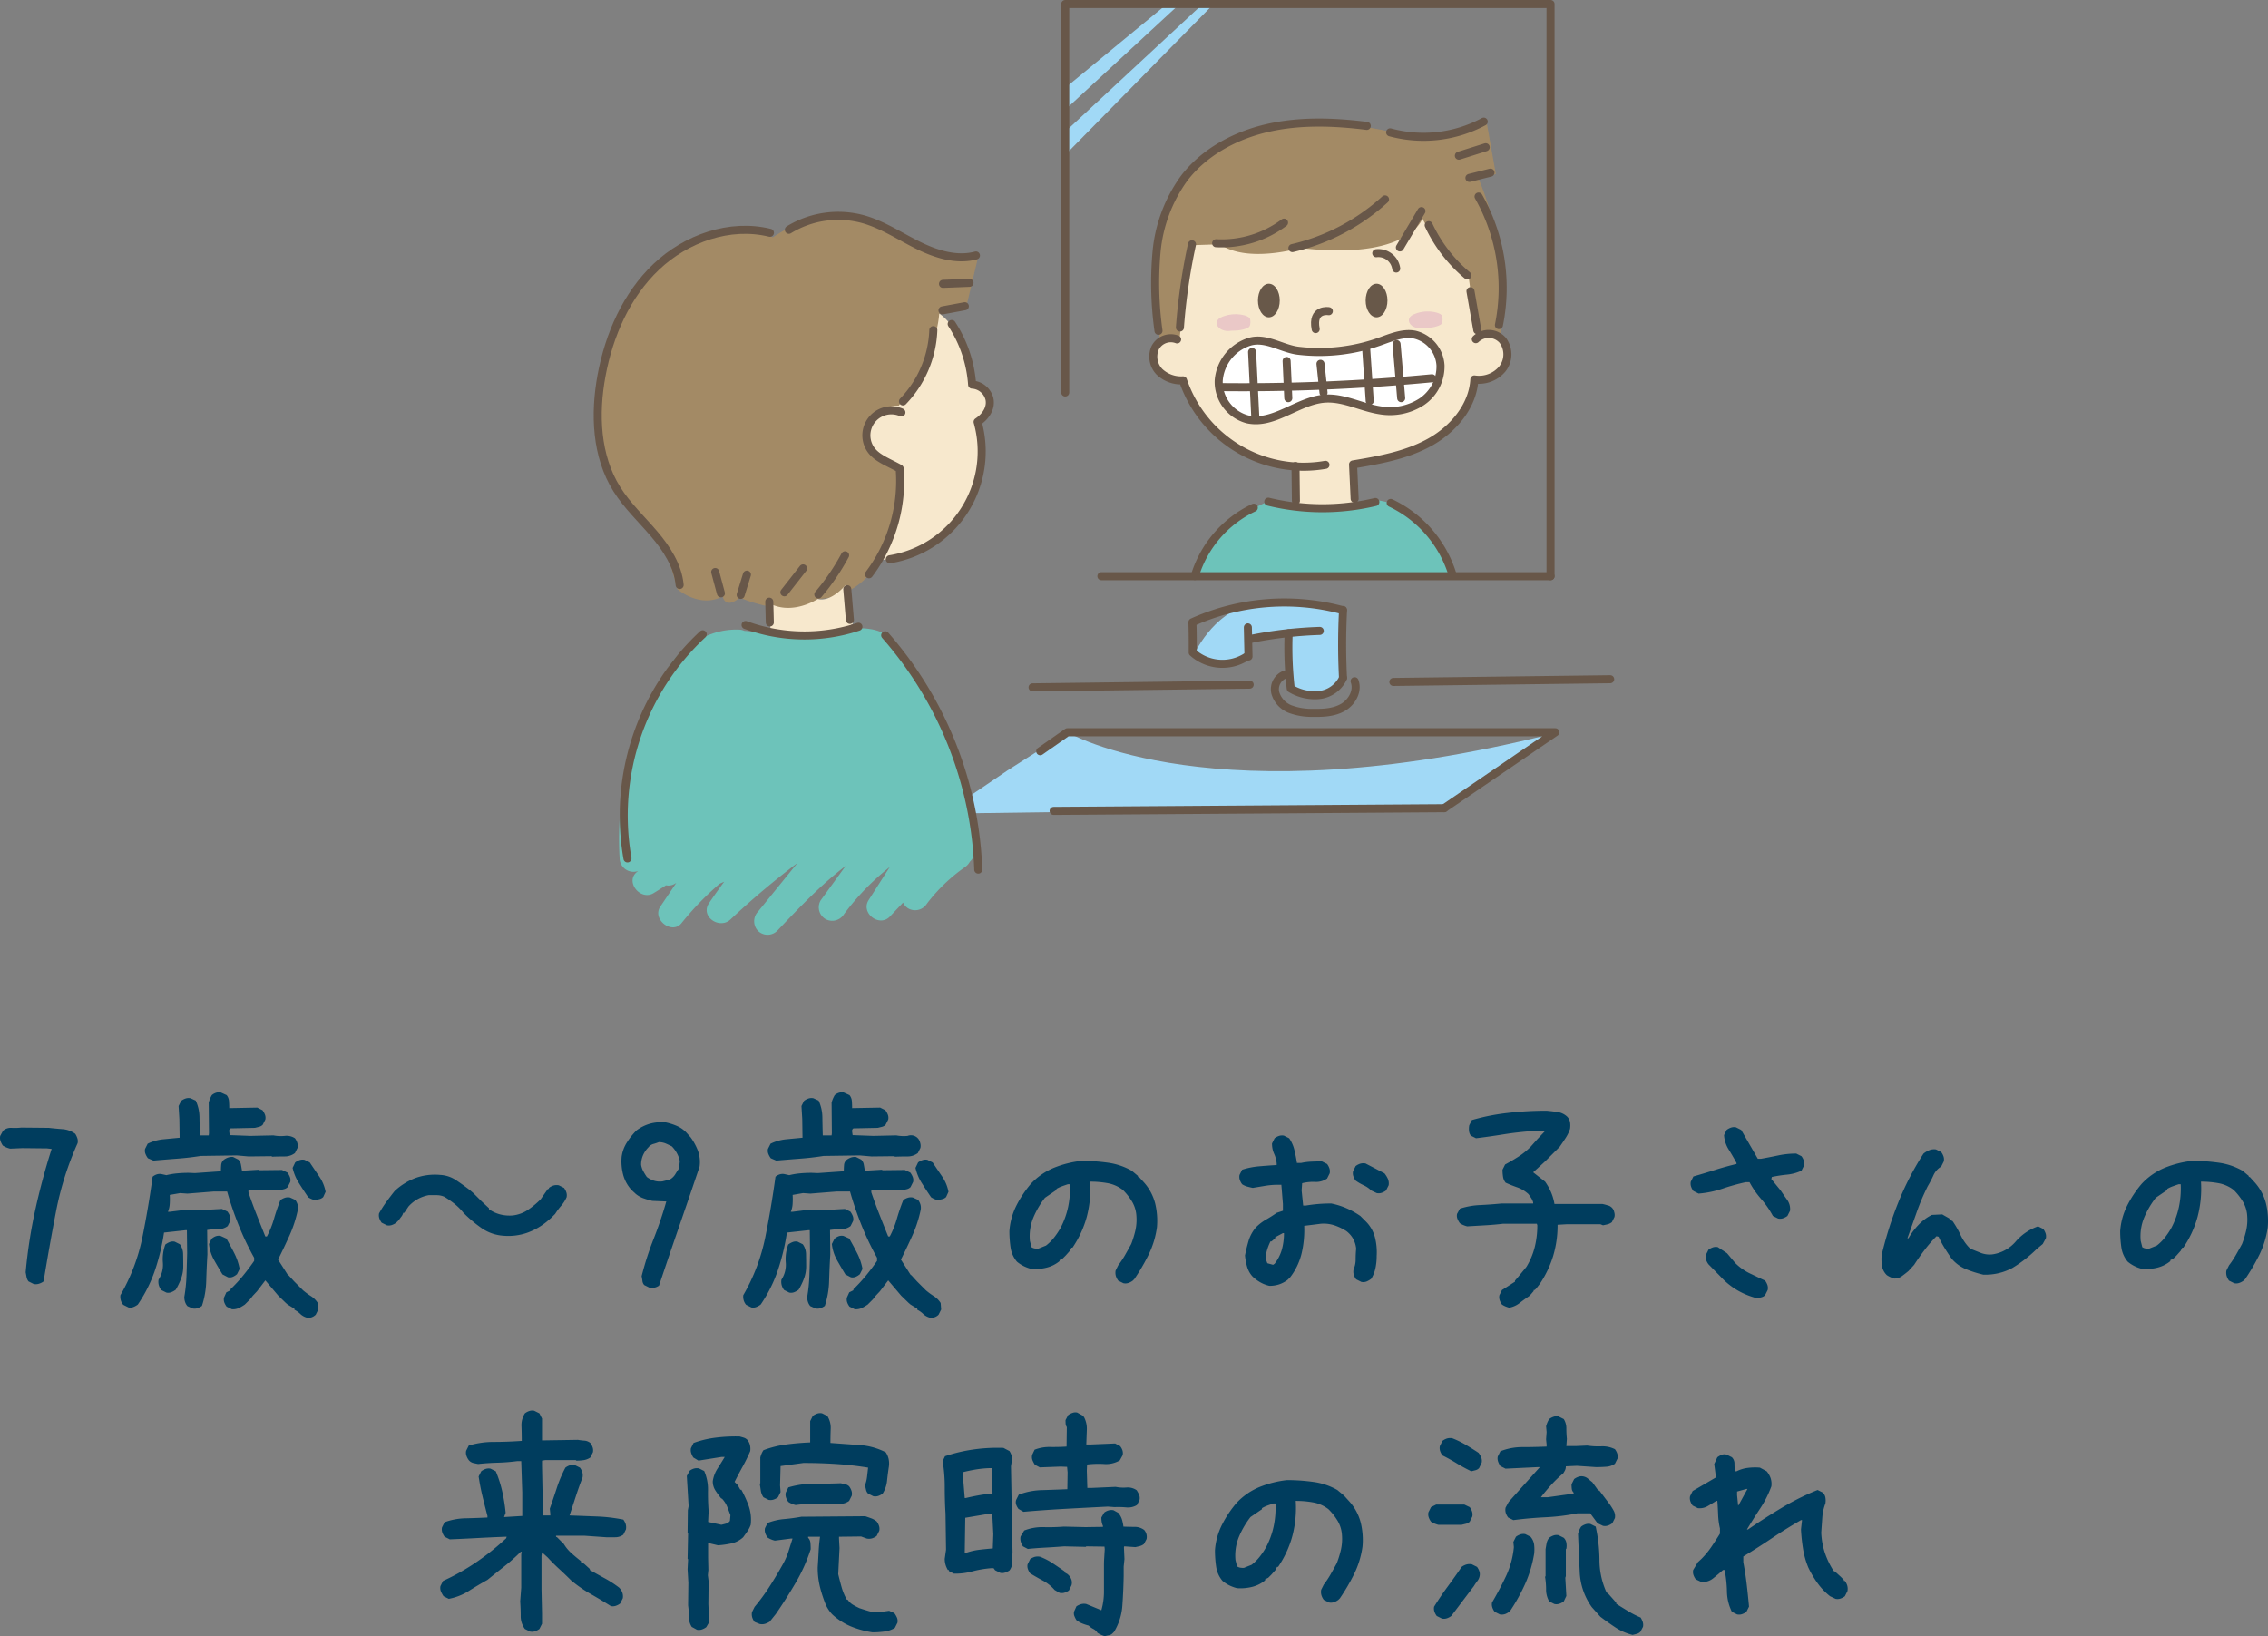 <svg xmlns="http://www.w3.org/2000/svg" xmlns:xlink="http://www.w3.org/1999/xlink" viewBox="0 0 511.636 369.044">
  <rect x="0" y="0" width="511.636" height="369.044" fill="#808080" stroke="none"/>
  <defs>
    <clipPath id="clip-path">
      <rect x="317.826" y="70.244" width="7.602" height="3.782" style="fill: none"/>
    </clipPath>
    <clipPath id="clip-path-2">
      <rect x="274.474" y="70.864" width="7.601" height="3.782" style="fill: none"/>
    </clipPath>
  </defs>
  <g id="レイヤー_2" data-name="レイヤー 2">
    <g id="中身">
      <g>
        <path d="M7.606,289.603l-1.172-.586a2.254,2.254,0,0,1-.439-.967q-.088-.497-.205-1.084a112.89,112.89,0,0,1,2.168-14.092q1.523-6.943,3.691-13.74l-1.055-.117-5.508-.059-2.812.117a5.647,5.647,0,0,1-.879-.293,4.631,4.631,0,0,1-.762-.41,4.438,4.438,0,0,1-.527-1.055,2.132,2.132,0,0,1-.059-1.113l.644-1.172a2.653,2.653,0,0,1,1.934-.645,13.065,13.065,0,0,0,2.168-.059l6.211.059q1.523.176,3.106.293a5.498,5.498,0,0,1,2.871,1.055,4.685,4.685,0,0,1,.469.996,2.143,2.143,0,0,1,.059,1.113,69.446,69.446,0,0,0-4.863,15.351q-1.524,7.91-2.812,15.82a3.355,3.355,0,0,1-1.055.527A2.378,2.378,0,0,1,7.606,289.603Z" style="fill: #003d5e"/>
        <path d="M69.174,297.161a3.407,3.407,0,0,1-1.436-.82,5.432,5.432,0,0,0-1.318-.938v-.234l-1.524-.938-.41-.352L62.787,292.24l-2.93-3.457-1.875,2.461-.938.996-.645.82-.82.82-.352.352a10.237,10.237,0,0,1-1.289.762,3.171,3.171,0,0,1-1.641.293l-1.172-.586a3.59,3.59,0,0,1-.527-.967,2.012,2.012,0,0,1-.059-1.084l.527-1.172.938-.469v-.234a34.907,34.907,0,0,0,2.842-3.076q1.318-1.61,2.49-3.311v-.703a63.083,63.083,0,0,1-3.457-7.236,75.873,75.873,0,0,1-2.637-7.705H48.139l-5.859.469-1.641-.117-2.344.41a16.686,16.686,0,0,1,0,1.963,5.444,5.444,0,0,1-.41,1.846h.352l3.281-.41,5.391-.059,3.164-.176,1.23.586a4.22,4.22,0,0,1,.557.996,1.964,1.964,0,0,1,.088,1.113l-.586,1.172a3.563,3.563,0,0,1-2.197.703,16.366,16.366,0,0,0-2.432.176l.059,5.508q-.176,2.931-.264,5.947a19.589,19.589,0,0,1-.967,5.654,3.507,3.507,0,0,1-.996.527,2.139,2.139,0,0,1-1.113.059l-1.172-.527a2.765,2.765,0,0,1-.527-.938,3.493,3.493,0,0,1-.176-1.113,35.493,35.493,0,0,0,.498-4.893q.088-2.549.146-5.01l-.059-5.156h-.351l-4.805.527a49.224,49.224,0,0,1-2.022,8.438,31.655,31.655,0,0,1-3.897,7.793,4.188,4.188,0,0,1-.996.557,1.953,1.953,0,0,1-1.113.088l-1.172-.586a2.763,2.763,0,0,1-.527-.938,3.068,3.068,0,0,1-.117-1.23,43.103,43.103,0,0,0,4.951-13.008q1.376-6.795,2.314-13.711a2.767,2.767,0,0,1,.938-.527,2.148,2.148,0,0,1,1.113-.059l1.055.234a16.404,16.404,0,0,1,2.461-.41q1.288-.116,2.578-.117l1.406.059,5.859-.41q0-.703.059-1.406a1.703,1.703,0,0,1,.586-1.172,3.491,3.491,0,0,1,.996-.527,2.665,2.665,0,0,1,1.113-.117l1.172.586A2.076,2.076,0,0,1,54.35,262.65c.078.431.156.879.234,1.348h.938l2.93-.176.117.117,5.039-.059,1.23.586a4.213,4.213,0,0,1,.557.996,1.963,1.963,0,0,1,.088,1.113l-.586,1.172a1.735,1.735,0,0,1-.85.469q-.499.119-.967.234l-4.805.059-2.227-.059v.469q.879,2.58,1.846,5.039t1.963,4.922h.351a20.737,20.737,0,0,0,1.611-4.014,44.159,44.159,0,0,1,1.436-4.189,3.395,3.395,0,0,1,1.025-.527,2.272,2.272,0,0,1,1.143-.059l1.172.527a3.431,3.431,0,0,1,.527,1.025,2.693,2.693,0,0,1,.059,1.26,28.125,28.125,0,0,1-1.875,5.771q-1.23,2.725-2.578,5.42l2.168,3.398.234.176,1.23,1.348,1.289,1.289.352.352.351.351a15.607,15.607,0,0,0,1.787,1.318,4.927,4.927,0,0,1,1.553,1.553l.117,1.465-.586,1.172a2.378,2.378,0,0,1-.938.586A2.138,2.138,0,0,1,69.174,297.161Zm-34.57-35.391-1.23-.527a4.145,4.145,0,0,1-.557-.996,1.945,1.945,0,0,1-.088-1.113l.586-1.172a10.335,10.335,0,0,1,3.516-.996q1.816-.176,3.691-.352l-.059-4.219-.176-2.93.586-1.172a3.487,3.487,0,0,1,.996-.527,2.147,2.147,0,0,1,1.113-.059l1.172.527a9.23,9.23,0,0,1,.85,3.809q.029,2.052.088,4.043h1.992l.059-.469-.059-6.914a5.823,5.823,0,0,1,.293-.879,8.146,8.146,0,0,1,.41-.82,2.77,2.77,0,0,1,.938-.527,2.147,2.147,0,0,1,1.113-.059l1.289.586a2.416,2.416,0,0,1,.527,1.348q.058.763.059,1.582l6.328-.117,1.172.586a4.213,4.213,0,0,1,.557.996,1.963,1.963,0,0,1,.088,1.113l-.586,1.172a1.733,1.733,0,0,1-.82.469q-.47.119-.938.234l-5.508.117a.677.677,0,0,0-.293.703c.039.313.078.586.117.82l4.688.176,5.156-.117a8.986,8.986,0,0,0,2.549.117,3.46,3.46,0,0,1,2.314.527,3.431,3.431,0,0,1,.527,1.025,2.269,2.269,0,0,1,.059,1.143l-.586,1.172a3.789,3.789,0,0,1-2.373.762q-1.378,0-2.783.059l-.117-.117-5.156.059-2.695-.234-8.145.117q-2.579.412-5.273.615Q37.298,261.538,34.604,261.771Zm2.93,29.766-1.172-.586a3.321,3.321,0,0,1-.527-1.055,2.82,2.82,0,0,1-.059-1.289,6.115,6.115,0,0,0,.967-3.867,9.549,9.549,0,0,1,.557-4.043,4.207,4.207,0,0,1,.996-.557,1.971,1.971,0,0,1,1.113-.088l1.172.586a3.852,3.852,0,0,1,.732,2.285q.029,1.349.029,2.637a7.983,7.983,0,0,1-.498,2.842,15.417,15.417,0,0,1-1.201,2.49,4.157,4.157,0,0,1-.996.557A1.938,1.938,0,0,1,37.533,291.536Zm13.887-3.457-1.23-.645q-.997-1.639-1.904-3.252a9.496,9.496,0,0,1-1.143-3.603l.586-1.172a2.993,2.993,0,0,1,.967-.586,2.027,2.027,0,0,1,1.084-.059l1.289.586q.937,1.642,1.787,3.31a13.128,13.128,0,0,1,1.201,3.545l-.586,1.172a3.468,3.468,0,0,1-.967.615A1.826,1.826,0,0,1,51.42,288.079Zm19.746-17.402a3.196,3.196,0,0,1-.879-.234,4.633,4.633,0,0,1-.762-.41q-1.114-1.639-2.109-3.223a10.765,10.765,0,0,1-1.406-3.398l.586-1.23a3.491,3.491,0,0,1,.996-.527,2.147,2.147,0,0,1,1.113-.059l1.172.586q1.055,1.582,2.139,3.164a8.996,8.996,0,0,1,1.435,3.457l-.527,1.172a1.732,1.732,0,0,1-.82.469Q71.634,270.561,71.166,270.677Z" style="fill: #003d5e"/>
        <path d="M113.465,278.704a9.727,9.727,0,0,1-4.805-1.699,29.928,29.928,0,0,1-4.102-3.457,12.809,12.809,0,0,0-2.051-2.051,21.833,21.833,0,0,0-2.285-1.582,4.273,4.273,0,0,0-1.699-.352H96.707a8.119,8.119,0,0,0-2.461.879,7.925,7.925,0,0,0-2.109,1.699l-.938,1.406h-.234a2.328,2.328,0,0,1-.44.879c-.215.274-.401.527-.557.762l-.586.586a3.507,3.507,0,0,1-.996.527,2.128,2.128,0,0,1-1.113.059l-1.172-.586a3.483,3.483,0,0,1-.527-.996,2.132,2.132,0,0,1-.059-1.113,23.727,23.727,0,0,1,1.641-2.578q.937-1.288,1.875-2.461a14.287,14.287,0,0,1,4.688-2.93,12.977,12.977,0,0,1,5.566-.703,7.082,7.082,0,0,1,3.574,1.172q1.582,1.055,3.106,2.227l.82.703.703.703L108.66,270.97l1.641,1.523v.234a7.768,7.768,0,0,0,2.52,1.172,8.646,8.646,0,0,0,2.871.234,7.684,7.684,0,0,0,3.369-1.23,19.044,19.044,0,0,0,2.9-2.402l1.641-2.344h.234v-.234a3.487,3.487,0,0,1,.996-.527,2.559,2.559,0,0,1,1.23-.059l1.172.586a3.51,3.51,0,0,1,.527.996,2.145,2.145,0,0,1,.059,1.113,7.763,7.763,0,0,1-1.23,1.934,14.526,14.526,0,0,0-1.348,1.816l-.938.938-.82.703a14.885,14.885,0,0,1-4.6,2.637A12.99,12.99,0,0,1,113.465,278.704Z" style="fill: #003d5e"/>
        <path d="M146.505,290.423l-1.172-.586a1.694,1.694,0,0,1-.41-.938,10.17,10.17,0,0,0-.176-1.055,68.033,68.033,0,0,1,2.725-8.467q1.728-4.423,2.842-8.408h-.352l-2.812-.117a18.906,18.906,0,0,1-1.992-.586,5.661,5.661,0,0,1-1.816-1.055l-.82-.762a8.224,8.224,0,0,1-1.934-3.457,11.843,11.843,0,0,1-.351-4.101,7.998,7.998,0,0,1,1.172-3.193,15.433,15.433,0,0,1,2.168-2.725,9.32,9.32,0,0,1,3.047-1.524,9.744,9.744,0,0,1,3.574-.293,13.495,13.495,0,0,1,2.549.82,6.537,6.537,0,0,1,2.139,1.523l.938,1.055a12.879,12.879,0,0,1,1.641,3.047,7.44,7.44,0,0,1,.352,3.516q-2.169,6.447-4.57,13.389-2.403,6.943-4.57,13.447a2.571,2.571,0,0,1-1.055.469A2.639,2.639,0,0,1,146.505,290.423Zm4.57-24.375a3.382,3.382,0,0,0,1.26-1.201q.44-.731.85-1.318l.176-1.641a6.419,6.419,0,0,0-.644-1.758,6.669,6.669,0,0,0-1.172-1.582q-.587-.291-1.318-.615a3.975,3.975,0,0,0-1.611-.322,11.224,11.224,0,0,1-1.23.41,2.132,2.132,0,0,0-1.113.762A5.753,5.753,0,0,0,145.07,260.54a5.317,5.317,0,0,0-.44,2.168,4.462,4.462,0,0,0,.498,1.465,12.959,12.959,0,0,0,.791,1.289,5.598,5.598,0,0,0,1.553.82,4.503,4.503,0,0,0,1.963.176Z" style="fill: #003d5e"/>
        <path d="M209.688,297.161a3.407,3.407,0,0,1-1.435-.82,5.433,5.433,0,0,0-1.318-.938v-.234l-1.523-.938L205,293.88,203.301,292.24l-2.93-3.457-1.875,2.461-.938.996-.644.82-.82.82-.352.352a10.237,10.237,0,0,1-1.289.762,3.171,3.171,0,0,1-1.641.293l-1.172-.586a3.59,3.59,0,0,1-.527-.967,2.011,2.011,0,0,1-.059-1.084l.527-1.172.938-.469v-.234a34.907,34.907,0,0,0,2.842-3.076q1.318-1.61,2.49-3.311v-.703a63.066,63.066,0,0,1-3.457-7.236,75.849,75.849,0,0,1-2.637-7.705h-3.105l-5.859.469-1.641-.117-2.344.41a16.643,16.643,0,0,1,0,1.963,5.444,5.444,0,0,1-.41,1.846h.351l3.281-.41,5.391-.059,3.164-.176,1.23.586a4.217,4.217,0,0,1,.557.996,1.964,1.964,0,0,1,.088,1.113l-.586,1.172a3.562,3.562,0,0,1-2.197.703,16.368,16.368,0,0,0-2.432.176l.059,5.508q-.176,2.931-.264,5.947a19.582,19.582,0,0,1-.967,5.654,3.505,3.505,0,0,1-.996.527,2.139,2.139,0,0,1-1.113.059l-1.172-.527a2.762,2.762,0,0,1-.527-.938,3.493,3.493,0,0,1-.176-1.113,35.524,35.524,0,0,0,.498-4.893q.088-2.549.146-5.01l-.059-5.156h-.352l-4.805.527a49.224,49.224,0,0,1-2.022,8.438,31.655,31.655,0,0,1-3.897,7.793,4.188,4.188,0,0,1-.996.557,1.953,1.953,0,0,1-1.113.088l-1.172-.586a2.764,2.764,0,0,1-.527-.938,3.068,3.068,0,0,1-.117-1.23,43.108,43.108,0,0,0,4.951-13.008q1.376-6.795,2.314-13.711a2.769,2.769,0,0,1,.938-.527,2.148,2.148,0,0,1,1.113-.059l1.055.234a16.404,16.404,0,0,1,2.461-.41q1.288-.116,2.578-.117l1.406.059,5.859-.41q0-.703.059-1.406a1.704,1.704,0,0,1,.586-1.172,3.491,3.491,0,0,1,.996-.527,2.665,2.665,0,0,1,1.113-.117l1.172.586a2.076,2.076,0,0,1,.586,1.113c.078.431.156.879.234,1.348h.938l2.93-.176.117.117,5.039-.059,1.23.586a4.213,4.213,0,0,1,.557.996,1.962,1.962,0,0,1,.088,1.113l-.586,1.172a1.735,1.735,0,0,1-.85.469q-.499.119-.967.234l-4.805.059-2.227-.059v.469q.879,2.58,1.846,5.039t1.963,4.922h.352a20.737,20.737,0,0,0,1.611-4.014,44.159,44.159,0,0,1,1.436-4.189,3.395,3.395,0,0,1,1.025-.527,2.271,2.271,0,0,1,1.143-.059l1.172.527a3.428,3.428,0,0,1,.527,1.025,2.692,2.692,0,0,1,.059,1.26,28.113,28.113,0,0,1-1.875,5.771q-1.23,2.725-2.578,5.42l2.168,3.398.234.176,1.23,1.348,1.289,1.289.352.352.351.351a15.614,15.614,0,0,0,1.787,1.318,4.927,4.927,0,0,1,1.553,1.553l.117,1.465-.586,1.172a2.378,2.378,0,0,1-.938.586A2.139,2.139,0,0,1,209.688,297.161Zm-34.57-35.391-1.23-.527a4.145,4.145,0,0,1-.557-.996,1.945,1.945,0,0,1-.088-1.113l.586-1.172a10.335,10.335,0,0,1,3.516-.996q1.816-.176,3.691-.352l-.059-4.219-.176-2.93.586-1.172a3.49,3.49,0,0,1,.996-.527,2.147,2.147,0,0,1,1.113-.059l1.172.527a9.23,9.23,0,0,1,.85,3.809q.029,2.052.088,4.043h1.992l.059-.469-.059-6.914a5.812,5.812,0,0,1,.293-.879,8.125,8.125,0,0,1,.41-.82,2.769,2.769,0,0,1,.938-.527,2.147,2.147,0,0,1,1.113-.059l1.289.586a2.417,2.417,0,0,1,.527,1.348q.058.763.059,1.582l6.328-.117,1.172.586a4.213,4.213,0,0,1,.557.996,1.962,1.962,0,0,1,.088,1.113l-.586,1.172a1.733,1.733,0,0,1-.82.469q-.47.119-.938.234l-5.508.117a.677.677,0,0,0-.293.703c.039.313.078.586.117.82l4.688.176,5.156-.117a8.987,8.987,0,0,0,2.549.117,2.115,2.115,0,0,1,2.842,1.553,2.269,2.269,0,0,1,.059,1.143l-.586,1.172a3.789,3.789,0,0,1-2.373.762q-1.378,0-2.783.059l-.117-.117-5.156.059-2.695-.234-8.145.117q-2.579.412-5.274.615Q177.812,261.538,175.117,261.771Zm2.93,29.766-1.172-.586a3.323,3.323,0,0,1-.527-1.055,2.82,2.82,0,0,1-.059-1.289,6.115,6.115,0,0,0,.967-3.867,9.549,9.549,0,0,1,.557-4.043,4.209,4.209,0,0,1,.996-.557,1.971,1.971,0,0,1,1.113-.088l1.172.586a3.853,3.853,0,0,1,.732,2.285q.029,1.349.029,2.637a7.983,7.983,0,0,1-.498,2.842,15.434,15.434,0,0,1-1.201,2.49,4.158,4.158,0,0,1-.996.557A1.938,1.938,0,0,1,178.047,291.536Zm13.887-3.457-1.23-.645q-.997-1.639-1.904-3.252a9.495,9.495,0,0,1-1.143-3.603l.586-1.172a2.992,2.992,0,0,1,.967-.586,2.027,2.027,0,0,1,1.084-.059l1.289.586q.937,1.642,1.787,3.31a13.124,13.124,0,0,1,1.201,3.545l-.586,1.172a3.468,3.468,0,0,1-.967.615A1.826,1.826,0,0,1,191.934,288.079ZM211.68,270.677a3.195,3.195,0,0,1-.879-.234,4.633,4.633,0,0,1-.762-.41q-1.114-1.639-2.109-3.223a10.765,10.765,0,0,1-1.406-3.398l.586-1.23a3.49,3.49,0,0,1,.996-.527,2.147,2.147,0,0,1,1.113-.059l1.172.586q1.055,1.582,2.139,3.164a8.995,8.995,0,0,1,1.436,3.457l-.527,1.172a1.732,1.732,0,0,1-.82.469Q212.148,270.561,211.68,270.677Z" style="fill: #003d5e"/>
        <path d="M253.431,289.427l-1.172-.586a3.385,3.385,0,0,1-.527-1.025,2.679,2.679,0,0,1-.059-1.26l.586-1.172a19.41,19.41,0,0,0,1.523-2.285q.703-1.23,1.406-2.519a22.704,22.704,0,0,0,.938-3.047,11.239,11.239,0,0,0,.234-3.281,7.141,7.141,0,0,0-.938-3.164,13.376,13.376,0,0,0-2.109-2.695,7.9,7.9,0,0,0-3.398-1.524,21.608,21.608,0,0,0-3.984-.351,24.933,24.933,0,0,1-.762,7.91A23.061,23.061,0,0,1,241.947,281.4h-.234l-.351.703-.938,1.055-.703.703-.703.352v.234a7.396,7.396,0,0,1-2.93,1.465,10.873,10.873,0,0,1-3.398.293,8.428,8.428,0,0,1-1.758-.645,7.762,7.762,0,0,1-1.524-.996,6.362,6.362,0,0,1-1.435-3.223,25.642,25.642,0,0,1-.264-3.691,15.184,15.184,0,0,1,1.553-5.684,24.817,24.817,0,0,1,3.31-4.981,14.881,14.881,0,0,1,5.273-3.633,23.273,23.273,0,0,1,6.094-1.523,43.215,43.215,0,0,1,5.977.41,14.95,14.95,0,0,1,5.391,1.816l1.406,1.172v.234h.234l1.172,1.289A11.37,11.37,0,0,1,260.58,271.38a16.586,16.586,0,0,1,.41,5.449,20.337,20.337,0,0,1-1.846,6.094,45.323,45.323,0,0,1-3.252,5.566l-.351.352a3.507,3.507,0,0,1-.996.527A2.128,2.128,0,0,1,253.431,289.427Zm-17.461-8.496a10.628,10.628,0,0,0,1.875-1.875,16.587,16.587,0,0,0,1.406-2.109,18.21,18.21,0,0,0,1.699-4.688,20.33,20.33,0,0,0,.41-5.156h-.469q-.703.236-1.348.469a7.145,7.145,0,0,0-1.23.586v.234l-2.578,1.758a19.453,19.453,0,0,0-2.637,4.512,11.02,11.02,0,0,0-.762,5.215l.352,1.406a1.775,1.775,0,0,0,.703.293,4.929,4.929,0,0,0,.82.059Z" style="fill: #003d5e"/>
        <path d="M286.367,290.013a7.481,7.481,0,0,1-2.051-.791A8.172,8.172,0,0,1,282.5,287.845a5.553,5.553,0,0,1-1.172-2.168,13.629,13.629,0,0,1-.469-2.519q.352-1.758.82-3.34a8.355,8.355,0,0,1,1.641-2.988,10.817,10.817,0,0,1,2.285-1.758q1.23-.703,2.402-1.523l1.406-.469v-1.524l-.352-4.336h-.703a17.897,17.897,0,0,0-2.93.234q-1.406.236-2.812.469c-.391-.077-.801-.176-1.23-.293a3.975,3.975,0,0,1-1.172-.527,3.484,3.484,0,0,1-.527-.996,2.128,2.128,0,0,1-.059-1.113l.586-1.172a17.374,17.374,0,0,1,3.809-.762q1.991-.176,3.984-.293v-.352a6.937,6.937,0,0,0-.586-2.197,5.484,5.484,0,0,1-.469-2.314l.586-1.172a3.494,3.494,0,0,1,.996-.527,2.148,2.148,0,0,1,1.113-.059l1.172.586a7.712,7.712,0,0,1,1.172,2.607q.352,1.437.586,2.959h.938a13.706,13.706,0,0,1,2.285-.293q1.23-.057,2.402-.059l1.172.586a3.51,3.51,0,0,1,.527.996,2.139,2.139,0,0,1,.059,1.113l-.586,1.172a4.272,4.272,0,0,1-2.695.762,10.411,10.411,0,0,0-2.93.293l-.117,1.641.351,3.398h.586q1.406-.233,2.812-.352,1.406-.116,2.93-.117a17.14,17.14,0,0,1,3.398,1.055,18.102,18.102,0,0,1,3.164,1.758l1.406,1.406a7.969,7.969,0,0,1,1.904,3.457,13.75,13.75,0,0,1,.381,4.16,13.414,13.414,0,0,1-.264,2.695,7.775,7.775,0,0,1-.967,2.461,5.107,5.107,0,0,1-.996.586,2.107,2.107,0,0,1-1.23.117l-1.172-.586a3.486,3.486,0,0,1-.527-.996,2.536,2.536,0,0,1-.059-1.23,5.562,5.562,0,0,0,.469-2.285,23.862,23.862,0,0,1,.117-2.402,5.853,5.853,0,0,0-.644-2.168,5.728,5.728,0,0,0-1.582-1.816,12.272,12.272,0,0,0-2.695-1.289,7.835,7.835,0,0,0-3.047-.352l-3.75.469a22.992,22.992,0,0,1-.586,6.211,14.327,14.327,0,0,1-2.578,5.391l-.586.586a6.6,6.6,0,0,1-1.934,1.025A6.983,6.983,0,0,1,286.367,290.013Zm1.172-4.98a9.339,9.339,0,0,0,1.641-3.223,13.832,13.832,0,0,0,.469-3.691h-.234l-1.758.938v.234l-.82.703h-.234a11.673,11.673,0,0,0-.762,1.934,7.2,7.2,0,0,0-.293,2.051l.352.938,1.289.352Zm23.027-15.938-1.23-.586a5.991,5.991,0,0,0-1.699-1.172,11.455,11.455,0,0,1-1.816-1.055,3.485,3.485,0,0,1-.527-.996,2.127,2.127,0,0,1-.059-1.113l.586-1.172a3.5,3.5,0,0,1,.996-.527,2.559,2.559,0,0,1,1.23-.059l4.277,2.227a5.92,5.92,0,0,1,.762,1.23,2.594,2.594,0,0,1,.176,1.465l-.586,1.172a3.51,3.51,0,0,1-.996.527A2.128,2.128,0,0,1,310.566,269.095Z" style="fill: #003d5e"/>
        <path d="M340.475,294.935a5.736,5.736,0,0,1-.879-.293,4.654,4.654,0,0,1-.762-.41,3.481,3.481,0,0,1-.527-.996,2.127,2.127,0,0,1-.059-1.113l.586-1.172,2.93-1.875v-.234l.703-.82,1.875-2.285a15.903,15.903,0,0,0,1.875-4.453,20.258,20.258,0,0,0,.586-4.922l-.117-.352h-7.617q-1.992.236-4.043.352-2.052.119-4.043.234a5.63,5.63,0,0,1-.879-.293,4.654,4.654,0,0,1-.762-.41,4.163,4.163,0,0,1-.557-.996,1.937,1.937,0,0,1-.088-1.113l.644-1.172a16.984,16.984,0,0,1,4.57-.82q2.461-.116,4.805-.352h7.149v-.234a3.317,3.317,0,0,0-.41-.938c-.196-.312-.41-.624-.644-.938a7.411,7.411,0,0,0-2.52-1.524q-1.349-.467-2.637-1.055a2.782,2.782,0,0,1-.586-1.348,10.254,10.254,0,0,1-.117-1.582l.586-1.172q1.524-.819,2.988-1.758a16.329,16.329,0,0,0,2.754-2.227l1.406-1.582,1.875-1.992h-2.578q-3.515.236-6.797.762-3.283.527-6.211.879l-1.172-.586a2.123,2.123,0,0,1-.41-1.113,4.242,4.242,0,0,1,.059-1.23l.586-1.172a47.222,47.222,0,0,1,7.852-1.582,74.712,74.712,0,0,1,9.023-.527q1.288.119,2.461.293a4.077,4.077,0,0,1,2.109.996,2.376,2.376,0,0,1,.703,1.289,4.975,4.975,0,0,1,0,1.523,9.004,9.004,0,0,1-.996,2.051q-.646.998-1.348,1.992l-1.523,1.523-.586.586-1.172,1.172-1.406,1.289-1.289,1.172,2.695,2.109a13.415,13.415,0,0,1,1.348,2.402,11.438,11.438,0,0,1,.762,2.637h10.84a9.503,9.503,0,0,1,1.113.293,1.916,1.916,0,0,1,1.523,1.523,2.139,2.139,0,0,1,.059,1.113l-.586,1.172a2.631,2.631,0,0,1-.938.469q-.47.119-1.055.234l-.586-.234H353.366l-1.992.117a24.081,24.081,0,0,1-.996,7.031,23.701,23.701,0,0,1-2.988,6.269l-.82,1.055-.352.351h-.234v.234l-.703.82-.351.352q-1.055.703-2.109,1.523A5.31,5.31,0,0,1,340.475,294.935Z" style="fill: #003d5e"/>
        <path d="M401.116,274.837l-1.172-.586a20.233,20.233,0,0,0-2.637-3.809,20.106,20.106,0,0,1-2.637-3.809h-.82a47.994,47.994,0,0,0-5.273,1.465,22.372,22.372,0,0,1-5.391,1.113l-1.172-.586a3.484,3.484,0,0,1-.527-.996,2.128,2.128,0,0,1-.059-1.113l.586-1.172q2.461-.703,4.863-1.465t4.863-1.348v-.234q-.822-1.522-1.758-3.018a6.89,6.89,0,0,1-1.055-3.252l.586-1.172a3.494,3.494,0,0,1,.996-.527,2.148,2.148,0,0,1,1.113-.059l1.172.586,3.75,6.504h.703q1.991-.352,3.926-.762a19.504,19.504,0,0,1,4.043-.41l1.172.586a3.508,3.508,0,0,1,.527.996,2.138,2.138,0,0,1,.059,1.113l-.586,1.172a10.197,10.197,0,0,1-3.281.879,30.836,30.836,0,0,0-3.398.527l-.117.469,2.109,2.578q.703,1.055,1.465,2.109a3.566,3.566,0,0,1,.645,2.461l-.586,1.172a3.509,3.509,0,0,1-.996.527A2.128,2.128,0,0,1,401.116,274.837Zm-4.688,17.988a17.164,17.164,0,0,1-4.395-1.758,16.263,16.263,0,0,1-3.809-3.047l-2.812-2.871a3.488,3.488,0,0,1-.527-.996,2.127,2.127,0,0,1-.059-1.113l.586-1.172a3.498,3.498,0,0,1,.996-.527,2.148,2.148,0,0,1,1.113-.059l2.109,1.406,1.758,2.109a12.037,12.037,0,0,0,3.281,2.373q1.758.851,3.516,1.67a3.511,3.511,0,0,1,.527.996,2.139,2.139,0,0,1,.059,1.113l-.586,1.172a1.731,1.731,0,0,1-.82.469C397.053,292.67,396.741,292.748,396.428,292.825Z" style="fill: #003d5e"/>
        <path d="M427.361,288.372a4.849,4.849,0,0,1-.908-.322,5.783,5.783,0,0,1-.791-.44,3.721,3.721,0,0,1-1.113-2.109,10.225,10.225,0,0,1-.059-2.461,82.981,82.981,0,0,1,3.721-11.777,64.569,64.569,0,0,1,5.713-11.074,5.386,5.386,0,0,1,1.289-.762,2.864,2.864,0,0,1,1.524-.176l1.172.586a3.509,3.509,0,0,1,.527.996,2.139,2.139,0,0,1,.059,1.113l-.586,1.172a4.365,4.365,0,0,0-1.758,1.992,24.196,24.196,0,0,1-1.289,2.461,50.669,50.669,0,0,0-2.461,5.801q-1.055,2.988-2.109,5.918h.234a15.485,15.485,0,0,1,2.285-3.047,10.862,10.862,0,0,1,2.988-2.227l2.344-.117,1.641.938v.234l.703.352a21.44,21.44,0,0,1,1.816,3.164,10.62,10.62,0,0,0,2.168,3.047q1.172.47,2.344.938a5.575,5.575,0,0,0,2.578.352,8.503,8.503,0,0,0,5.303-2.871,11.742,11.742,0,0,1,5.068-3.457l1.172.586a3.51,3.51,0,0,1,.527.996,2.138,2.138,0,0,1,.059,1.113l-.703,1.289-1.406,1.172a29.456,29.456,0,0,1-5.42,4.219,12.902,12.902,0,0,1-6.592,1.523,25.972,25.972,0,0,1-3.867-1.23,8.48,8.48,0,0,1-3.281-2.402q-.822-1.17-1.582-2.402a22.148,22.148,0,0,1-1.348-2.52l-.469-.117a30.152,30.152,0,0,0-2.695,3.106q-1.289,1.701-2.344,3.34l-1.289,1.406q-.703.587-1.465,1.143A2.807,2.807,0,0,1,427.361,288.372Z" style="fill: #003d5e"/>
        <path d="M504.015,289.427l-1.172-.586a3.385,3.385,0,0,1-.527-1.025,2.674,2.674,0,0,1-.059-1.26l.586-1.172a19.348,19.348,0,0,0,1.523-2.285q.703-1.23,1.406-2.519a22.776,22.776,0,0,0,.938-3.047,11.222,11.222,0,0,0,.234-3.281,7.142,7.142,0,0,0-.938-3.164,13.412,13.412,0,0,0-2.109-2.695,7.9,7.9,0,0,0-3.398-1.524,21.61,21.61,0,0,0-3.984-.351,24.93,24.93,0,0,1-.762,7.91A23.059,23.059,0,0,1,492.531,281.4h-.234l-.351.703-.938,1.055-.703.703-.703.352v.234a7.396,7.396,0,0,1-2.93,1.465,10.872,10.872,0,0,1-3.398.293,8.446,8.446,0,0,1-1.758-.645,7.747,7.747,0,0,1-1.524-.996,6.358,6.358,0,0,1-1.435-3.223,25.642,25.642,0,0,1-.264-3.691,15.174,15.174,0,0,1,1.553-5.684,24.843,24.843,0,0,1,3.311-4.981,14.873,14.873,0,0,1,5.273-3.633,23.278,23.278,0,0,1,6.094-1.523,43.223,43.223,0,0,1,5.976.41,14.948,14.948,0,0,1,5.391,1.816l1.406,1.172v.234h.234l1.172,1.289a11.378,11.378,0,0,1,2.461,4.629,16.588,16.588,0,0,1,.41,5.449,20.337,20.337,0,0,1-1.846,6.094,45.195,45.195,0,0,1-3.252,5.566l-.352.352a3.511,3.511,0,0,1-.996.527A2.128,2.128,0,0,1,504.015,289.427Zm-17.461-8.496a10.645,10.645,0,0,0,1.875-1.875,16.481,16.481,0,0,0,1.406-2.109,18.199,18.199,0,0,0,1.699-4.688,20.308,20.308,0,0,0,.41-5.156h-.469q-.703.236-1.348.469a7.113,7.113,0,0,0-1.23.586v.234L486.32,270.15a19.492,19.492,0,0,0-2.637,4.512,11.022,11.022,0,0,0-.762,5.215l.352,1.406a1.775,1.775,0,0,0,.703.293,4.925,4.925,0,0,0,.82.059Z" style="fill: #003d5e"/>
        <path d="M119.577,367.99l-1.172-.586a4.85,4.85,0,0,1-.938-2.93q0-1.639-.117-3.281l.234-3.105v-7.5l.117-.586h-.234a41.658,41.658,0,0,1-3.691,3.281q-1.934,1.525-3.809,3.047-2.109,1.173-4.189,2.49a12.903,12.903,0,0,1-4.541,1.787l-1.172-.586a7.077,7.077,0,0,1-.586-1.055,2.115,2.115,0,0,1-.117-1.23l.586-1.172a50.211,50.211,0,0,0,7.412-4.16,57.049,57.049,0,0,0,6.826-5.449l.117-.352h-.234q-3.164.119-6.357.293t-6.24.293l-1.172-.586a3.486,3.486,0,0,1-.527-.996,2.132,2.132,0,0,1-.059-1.113l.586-1.172a14.586,14.586,0,0,1,4.717-.879q2.49-.057,4.951-.176v-.352q-.587-2.225-1.113-4.394-.527-2.167-.879-4.512l.586-1.172a3.49,3.49,0,0,1,.996-.527,2.148,2.148,0,0,1,1.113-.059l1.172.586a27.17,27.17,0,0,1,1.465,4.57,38.632,38.632,0,0,1,.762,4.805l-.352.938h.234l3.867-.234v-5.273l-.234-7.09h-.938a42.224,42.224,0,0,1-4.453.352q-2.227.06-4.336.293-.587-.116-1.113-.234a1.901,1.901,0,0,1-.996-.645,3.484,3.484,0,0,1-.527-.996,2.132,2.132,0,0,1-.059-1.113l.586-1.172a19.445,19.445,0,0,1,5.684-.82q2.988,0,6.269-.234,0-1.639-.059-3.281a4.991,4.991,0,0,1,.762-2.93,3.49,3.49,0,0,1,.996-.527,2.148,2.148,0,0,1,1.113-.059l1.172.586.586,1.172v4.922h.469l7.617-.117q.703.119,1.465.176a2.42,2.42,0,0,1,1.348.527,3.511,3.511,0,0,1,.527.996,2.144,2.144,0,0,1,.059,1.113l-.586,1.172a3.59,3.59,0,0,1-1.465.586,11.117,11.117,0,0,1-1.699.117l-.117-.117h-6.914l-.703.117v1.23l.117,5.742v5.391h1.758v-.352l-.117-1.172q.82-2.342,1.582-4.688a29.125,29.125,0,0,1,1.934-4.57,3.493,3.493,0,0,1,.996-.527,2.148,2.148,0,0,1,1.113-.059l1.172.586a3.509,3.509,0,0,1,.527.996,2.553,2.553,0,0,1,.059,1.23q-.821,2.109-1.523,4.277t-1.406,4.277q3.164.119,6.182.234a37.996,37.996,0,0,1,5.947.703,3.51,3.51,0,0,1,.527.996,2.554,2.554,0,0,1,.059,1.23l-.586,1.172a3.05,3.05,0,0,1-1.816.586h-2.051l-4.981-.352h-6.328v.234l.234.117.938.938.586.586a8.985,8.985,0,0,0,1.758,2.109q1.055.939,2.109,1.758v.234l.703.351,1.289,1.172v.234q1.64.939,3.369,1.875a24.672,24.672,0,0,1,3.252,2.109,3.076,3.076,0,0,1,.703,1.084,2.501,2.501,0,0,1,.117,1.318l-.586,1.172a3.503,3.503,0,0,1-.996.527,2.128,2.128,0,0,1-1.113.059q-2.227-1.406-4.541-2.725a30.412,30.412,0,0,1-4.424-3.076q-1.29-1.288-2.695-2.578-1.406-1.288-2.578-2.578l-1.289-1.172-.117.82v7.5l.117,5.449v2.344l-.586,1.172a3.507,3.507,0,0,1-.996.527A2.139,2.139,0,0,1,119.577,367.99Z" style="fill: #003d5e"/>
        <path d="M157.22,367.579l-1.172-.645a4.104,4.104,0,0,1-.644-2.285,19.081,19.081,0,0,0-.176-2.578l.059-5.098-.176-3.047.117-2.227-.117-.117.117-5.801-.117-.117.059-5.039.176-.938-.41-6.797.644-1.172a3,3,0,0,1,.996-.498,2.398,2.398,0,0,1,1.113-.029l1.172.586a10.461,10.461,0,0,1,.85,4.394q-.03,2.404.146,4.629l-.117,2.461,2.988.645q.527-.116,1.055-.264a1.613,1.613,0,0,0,.879-.615l.117-1.289q-.352-.936-.733-1.904a5.704,5.704,0,0,0-1.143-1.787l-.234-.117a18.845,18.845,0,0,1-1.318-1.816,3.744,3.744,0,0,1-.557-2.051,7.224,7.224,0,0,1,1.055-2.812q.82-1.288,1.641-2.637h-.762l-5.156.82-1.172-.703a4.597,4.597,0,0,1-.469-.996,2.132,2.132,0,0,1-.059-1.113l.586-1.172a22.639,22.639,0,0,1,5.039-1.201,37.501,37.501,0,0,1,5.332-.264q.468.119.938.264a1.992,1.992,0,0,1,.82.498,2.777,2.777,0,0,1,.586,1.172,3.429,3.429,0,0,1,.059,1.406q-.762,1.758-1.699,3.457-.938,1.701-1.816,3.457l.703.703.586,1.055h.234a26.07,26.07,0,0,1,1.67,3.691,9.569,9.569,0,0,1,.44,4.219,6.328,6.328,0,0,1-.762,1.494q-.47.675-.938,1.318a5.73,5.73,0,0,1-2.607,1.377,20.579,20.579,0,0,1-3.076.44l-2.227-.527v3.398l.059,2.695-.117,1.172.176,1.406-.059,5.098.176,4.101-.645,1.113a3.503,3.503,0,0,1-.996.527A2.14,2.14,0,0,1,157.22,367.579Zm39.609.586a21.319,21.319,0,0,1-4.541-1.201,14.233,14.233,0,0,1-4.072-2.432,5.646,5.646,0,0,1-1.055-1.113,9.437,9.437,0,0,1-.82-1.348,29.967,29.967,0,0,1-1.348-4.072,18.186,18.186,0,0,1-.527-4.482q.116-1.758.205-3.516t.322-3.398h-2.695v.234a1.821,1.821,0,0,1,.527,1.172q.058.703.059,1.406a37.384,37.384,0,0,1-3.369,7.529q-2.139,3.664-4.482,7.061l-1.406,1.758a4.607,4.607,0,0,1-.996.469,2.535,2.535,0,0,1-1.23.059l-1.172-.469a3.484,3.484,0,0,1-.527-.996,2.543,2.543,0,0,1-.059-1.23l.586-1.172a44.527,44.527,0,0,0,3.34-4.541q1.523-2.373,2.93-4.893a15.164,15.164,0,0,0,1.318-2.93q.497-1.522.967-3.047H178.43l-3.633.469a5.658,5.658,0,0,1-.879-.293,4.63,4.63,0,0,1-.762-.41,3.486,3.486,0,0,1-.527-.996,2.132,2.132,0,0,1-.059-1.113l.586-1.172a13.15,13.15,0,0,1,3.75-.879q1.991-.176,3.867-.527l14.414-.117q.703.236,1.348.469a4.406,4.406,0,0,1,1.23.703,3.509,3.509,0,0,1,.527.996,2.144,2.144,0,0,1,.059,1.113l-.586,1.172a3.503,3.503,0,0,1-.996.527,2.537,2.537,0,0,1-1.23.059l-1.289-.469-4.98.059v.469l.117,2.109-.293,5.859q.351,1.466.762,2.93a12.521,12.521,0,0,0,1.172,2.812l.234.059a3.528,3.528,0,0,0,1.172,1.113q.703.412,1.465.762,1.055.351,2.051.644a7.617,7.617,0,0,0,2.168.293l2.461-.352,1.172.527a5.18,5.18,0,0,1,.586.996,1.97,1.97,0,0,1,.117,1.172l-.586,1.172a6.052,6.052,0,0,1-2.402.82A20.389,20.389,0,0,1,196.829,368.165Zm-23.438-29.883-1.172-.586a3.597,3.597,0,0,1-.586-1.465q-.118-.76-.234-1.582l.117-.117v-5.801a5.822,5.822,0,0,1,.293-.879,4.718,4.718,0,0,1,.41-.762,22.745,22.745,0,0,1,5.098-1.289q2.637-.352,5.449-.469v-4.805l.586-1.172a3.487,3.487,0,0,1,.996-.527,2.147,2.147,0,0,1,1.113-.059l1.172.586a5.006,5.006,0,0,1,.762,2.93q-.059,1.642-.059,3.164,3.164.236,6.475.469a15.168,15.168,0,0,1,6.006,1.641,4.406,4.406,0,0,1,.645,1.494,5.069,5.069,0,0,1,.059,1.728q-.235,1.525-.41,3.164a6.703,6.703,0,0,1-.996,2.93,3.503,3.503,0,0,1-.996.527,2.128,2.128,0,0,1-1.113.059l-1.172-.586a1.744,1.744,0,0,1-.469-.879c-.079-.351-.157-.683-.234-.996a8.221,8.221,0,0,0,.469-1.934q.116-.995.234-2.051-3.575-.585-7.207-.82-3.634-.233-7.383-.234l-5.156.703-.117,4.336.117,1.524-.586,1.172a3.503,3.503,0,0,1-.996.527A2.128,2.128,0,0,1,173.391,338.283Zm6.094,1.172a5.658,5.658,0,0,1-.879-.293,4.622,4.622,0,0,1-.762-.41,3.484,3.484,0,0,1-.527-.996,2.132,2.132,0,0,1-.059-1.113l.586-1.172a19.649,19.649,0,0,1,5.742-.82q3.046,0,6.094-.117.468.119.996.234a1.756,1.756,0,0,1,.879.469,3.51,3.51,0,0,1,.527.996,2.144,2.144,0,0,1,.059,1.113l-.586,1.172a3.354,3.354,0,0,1-1.055.527,4.064,4.064,0,0,1-1.172.176l-3.281-.117q-1.641.119-3.281.117A23.305,23.305,0,0,0,179.485,339.454Z" style="fill: #003d5e"/>
        <path d="M215.175,354.923l-1.113-.586v-.234h-.234a4.985,4.985,0,0,1-.527-1.201,4.779,4.779,0,0,1-.176-1.318l.293-2.051-.117-8.145q-.176-2.87-.176-5.976a34.987,34.987,0,0,0-.469-5.859l.527-1.113a36.057,36.057,0,0,1,6.27-1.494,38.471,38.471,0,0,1,6.914-.381l1.348.703a3.626,3.626,0,0,1,.498,1.084,2.761,2.761,0,0,1,.029,1.201l-.176,1.172.351,19.395q-.059.998-.059,2.139a3.082,3.082,0,0,1-.644,1.963,4.607,4.607,0,0,1-.996.469,1.934,1.934,0,0,1-1.055.059l-1.172-.586-.351-.469h-.527a23.966,23.966,0,0,0-4.307.733A14.267,14.267,0,0,1,215.175,354.923Zm8.613-18.047.117-.117-.176-5.625h-.586a24.474,24.474,0,0,0-2.959.293q-1.436.236-2.842.586l-.117.879.41,4.98h.234q1.464-.352,2.93-.615A29.974,29.974,0,0,1,223.788,336.876Zm.176,12.363.117-3.223-.234-4.57h-.879l-5.215.879-.117,7.852h.469a14.577,14.577,0,0,1,2.9-.644Q222.499,349.357,223.964,349.24Zm6.914-8.262-1.113-.644a3.592,3.592,0,0,1-.527-.967,1.712,1.712,0,0,1,0-1.084l.586-1.172a15.829,15.829,0,0,1,5.303-1.025q2.9-.088,5.654-.205l.059-3.809-.117-1.23-1.465-.059-4.688.176-1.113-.586a7.834,7.834,0,0,1-.527-.996,2.017,2.017,0,0,1-.059-1.289l.527-1.113a9.164,9.164,0,0,1,3.516-.615q1.874.031,3.691-.088l.059-4.395a1.505,1.505,0,0,1-.264-.732q-.03-.379-.029-.85l.586-1.113a3.395,3.395,0,0,1,1.025-.527,1.874,1.874,0,0,1,1.025-.059l1.172.644.352.352a5.596,5.596,0,0,1,.644,2.93q-.059,1.642-.117,3.281h.82l5.684-.234,1.113.586a2.781,2.781,0,0,1,.527.938,2.144,2.144,0,0,1,.059,1.113l-.645,1.172a6.068,6.068,0,0,1-3.545.82,21.042,21.042,0,0,0-3.838.117l-.059,1.406.117,3.867h1.055l5.332-.234a8.874,8.874,0,0,0,2.432.146,3.49,3.49,0,0,1,2.314.615,9.673,9.673,0,0,1,.527.967,2.015,2.015,0,0,1,.117,1.201l-.586,1.172a3.895,3.895,0,0,1-2.432.527,20.058,20.058,0,0,0-2.607-.059l-1.524-.117q-4.746.236-9.521.498T230.878,340.978Zm18.34,28.066a8.88,8.88,0,0,1-.908-.352,5.37,5.37,0,0,1-.732-.41,2.257,2.257,0,0,0-.938-.879,4.019,4.019,0,0,1-1.055-.762,10.979,10.979,0,0,1-1.436-.469,5.093,5.093,0,0,1-1.318-.762,5.154,5.154,0,0,1-.469-.938,1.714,1.714,0,0,1-.059-.996l.527-1.172a3.709,3.709,0,0,1,1.055-.498,2.632,2.632,0,0,1,1.172-.029l3.398,1.406a15.107,15.107,0,0,0,.586-4.277V352.96q0-.791.059-1.611l.117-1.934-.059-.586-4.102-.059-.117.117-4.863-.117q-2.285.176-4.453.293t-3.75.293l-1.113-.586a4.602,4.602,0,0,1-.469-.996,2.542,2.542,0,0,1-.059-1.23l.82-1.348a11.248,11.248,0,0,1,4.395-.762,44.337,44.337,0,0,0,4.57-.117l4.863.117,3.926-.059v-.234a3.515,3.515,0,0,1-.293-.996,6.982,6.982,0,0,1-.059-.879l.644-1.113a2.998,2.998,0,0,1,.996-.498,2.397,2.397,0,0,1,1.113-.029l1.055.586a4.332,4.332,0,0,1,.82,1.435,9.402,9.402,0,0,1,.352,1.67q1.23.06,2.49.059a3.562,3.562,0,0,1,2.197.703,2.43,2.43,0,0,1,.498.938,2.384,2.384,0,0,1,.029,1.113l-.586,1.113a2.633,2.633,0,0,1-.938.469q-.469.119-.996.234l-2.52-.176-.059.234.117,2.637-.176,1.699V355.45q-.059,3.34-.293,6.621a13.124,13.124,0,0,1-1.875,5.977l-.352.352a1.557,1.557,0,0,1-.85.439A8.983,8.983,0,0,0,249.218,369.044Zm-10.195-9.785-1.113-.644a9.288,9.288,0,0,0-2.637-2.109q-1.524-.819-2.871-1.641a3.481,3.481,0,0,1-.527-.996,1.938,1.938,0,0,1-.059-1.055l.586-1.172a3.818,3.818,0,0,1,1.025-.498,2.732,2.732,0,0,1,1.201-.029,14.53,14.53,0,0,1,2.842,1.465q1.318.879,2.666,1.816v.234l.703.41.352.352a2.783,2.783,0,0,1,.527.938,2.186,2.186,0,0,1,0,1.23l-.586,1.172a3.773,3.773,0,0,1-1.025.498A2.217,2.217,0,0,1,239.023,359.259Z" style="fill: #003d5e"/>
        <path d="M299.805,361.427l-1.172-.586a3.387,3.387,0,0,1-.527-1.025,2.672,2.672,0,0,1-.059-1.26l.586-1.172a19.361,19.361,0,0,0,1.524-2.285q.703-1.23,1.406-2.519a22.762,22.762,0,0,0,.938-3.047,11.222,11.222,0,0,0,.234-3.281,7.141,7.141,0,0,0-.938-3.164,13.412,13.412,0,0,0-2.109-2.695,7.9,7.9,0,0,0-3.398-1.524,21.612,21.612,0,0,0-3.984-.351,24.927,24.927,0,0,1-.762,7.91A23.061,23.061,0,0,1,288.321,353.4h-.234l-.352.703-.938,1.055-.703.703-.703.352v.234a7.396,7.396,0,0,1-2.93,1.465,10.873,10.873,0,0,1-3.398.293,8.448,8.448,0,0,1-1.758-.645,7.746,7.746,0,0,1-1.523-.996,6.357,6.357,0,0,1-1.436-3.223,25.642,25.642,0,0,1-.264-3.691,15.172,15.172,0,0,1,1.553-5.684,24.839,24.839,0,0,1,3.311-4.981,14.874,14.874,0,0,1,5.274-3.633,23.276,23.276,0,0,1,6.094-1.523,43.224,43.224,0,0,1,5.977.41,14.947,14.947,0,0,1,5.391,1.816l1.406,1.172v.234h.234l1.172,1.289a11.375,11.375,0,0,1,2.461,4.629,16.586,16.586,0,0,1,.41,5.449,20.337,20.337,0,0,1-1.846,6.094,45.195,45.195,0,0,1-3.252,5.566l-.351.352a3.512,3.512,0,0,1-.996.527A2.128,2.128,0,0,1,299.805,361.427Zm-17.461-8.496a10.651,10.651,0,0,0,1.875-1.875,16.49,16.49,0,0,0,1.406-2.109,18.192,18.192,0,0,0,1.699-4.688,20.308,20.308,0,0,0,.41-5.156h-.469q-.703.236-1.348.469a7.114,7.114,0,0,0-1.23.586v.234L282.11,342.15a19.489,19.489,0,0,0-2.637,4.512,11.019,11.019,0,0,0-.762,5.215l.351,1.406a1.775,1.775,0,0,0,.703.293,4.926,4.926,0,0,0,.82.059Z" style="fill: #003d5e"/>
        <path d="M324.466,343.908a5.63,5.63,0,0,1-.879-.293,4.654,4.654,0,0,1-.762-.41,3.486,3.486,0,0,1-.527-.996,2.127,2.127,0,0,1-.059-1.113l.586-1.172,1.172-.586h6.328l1.23.586a3.51,3.51,0,0,1,.527.996,2.139,2.139,0,0,1,.059,1.113l-.586,1.172a1.737,1.737,0,0,1-.85.469q-.498.119-.967.234Zm.82,21.152-1.172-.586a3.484,3.484,0,0,1-.527-.996,2.127,2.127,0,0,1-.059-1.113q1.406-2.285,3.047-4.512T329.74,353.4a3.395,3.395,0,0,1,1.025-.527,2.699,2.699,0,0,1,1.26-.059l1.172.586a3.509,3.509,0,0,1,.527.996,2.139,2.139,0,0,1,.059,1.113,2.669,2.669,0,0,1-.527,1.113,11.316,11.316,0,0,0-.762,1.113l-5.098,6.738a3.508,3.508,0,0,1-.996.527A2.128,2.128,0,0,1,325.287,365.06Zm6.621-33.223q-1.7-.819-3.281-1.787t-3.223-1.787a3.487,3.487,0,0,1-.527-.996,2.127,2.127,0,0,1-.059-1.113l.586-1.172a3.495,3.495,0,0,1,.996-.527,2.559,2.559,0,0,1,1.23-.059,20.49,20.49,0,0,1,3.018,1.465q1.494.879,2.9,1.816a5.155,5.155,0,0,1,.586.996,2.131,2.131,0,0,1,.117,1.23l-.586,1.23a1.731,1.731,0,0,1-.82.469C332.532,331.682,332.22,331.76,331.908,331.837Zm6.445,32.285-1.172-.586a3.484,3.484,0,0,1-.527-.996,2.128,2.128,0,0,1-.059-1.113q1.758-2.988,3.164-5.977a19.775,19.775,0,0,0,1.758-6.504l-.117-1.172.586-1.172a3.497,3.497,0,0,1,.996-.527,2.148,2.148,0,0,1,1.113-.059l1.172.586a3.363,3.363,0,0,1,.82,1.816,8.991,8.991,0,0,1,0,2.051,27.511,27.511,0,0,1-1.992,6.68,41.472,41.472,0,0,1-3.398,6.152,3.11,3.11,0,0,1-1.055.703A2.346,2.346,0,0,1,338.353,364.122Zm23.262-19.98-1.23-.586-1.641-2.227h-2.93a48.312,48.312,0,0,1-7.148.879q-3.634.176-7.266.644l-1.172-.586a3.486,3.486,0,0,1-.527-.996,2.536,2.536,0,0,1-.059-1.23l.703-1.289,7.031-7.851h-.469l-7.266.351-1.172-.586a4.44,4.44,0,0,1-.527-1.055,2.127,2.127,0,0,1-.059-1.113l.586-1.172a13.458,13.458,0,0,1,5.039-.938q2.694,0,5.391-.117v-.469l-.117-1.172L348.9,322.99l-.117-1.289a5.882,5.882,0,0,1,.293-.879,4.766,4.766,0,0,1,.41-.762,3.496,3.496,0,0,1,.996-.527,2.147,2.147,0,0,1,1.113-.059l1.172.586a3.911,3.911,0,0,1,.586,2.109,23.22,23.22,0,0,0,.117,2.344l-.117,1.641h2.109l2.578-.117a16.886,16.886,0,0,0,3.193.176,6.286,6.286,0,0,1,3.076.644,3.51,3.51,0,0,1,.527.996,2.138,2.138,0,0,1,.059,1.113l-.586,1.172a3.765,3.765,0,0,1-1.934.674q-1.113.088-2.344.088l-4.336-.293-2.461.117a1.957,1.957,0,0,1-.176.879,6.716,6.716,0,0,1-.41.703,27.021,27.021,0,0,0-2.637,2.519q-1.23,1.349-2.402,2.871h1.523l5.859-.82v-.234a1.369,1.369,0,0,1-.41-.82,8.554,8.554,0,0,1-.059-1.055l.586-1.172a3.497,3.497,0,0,1,.996-.527,2.148,2.148,0,0,1,1.113-.059,2.277,2.277,0,0,1,1.055.527c.312.274.624.527.938.762l1.348,1.875h.234l2.461,3.281q.469.703.82,1.348a2.579,2.579,0,0,1,.234,1.582l-.586,1.172a3.511,3.511,0,0,1-.996.527A2.13,2.13,0,0,1,361.615,344.142Zm-10.957,17.637-1.172-.586a5.335,5.335,0,0,1-.703-2.695,17.559,17.559,0,0,0-.234-2.871l.117-.117v-6.094c.078-.469.155-.917.234-1.348a2.75,2.75,0,0,1,.586-1.23,3.497,3.497,0,0,1,.996-.527,2.148,2.148,0,0,1,1.113-.059l1.172.586a2.076,2.076,0,0,1,.586,1.113,3.904,3.904,0,0,1,0,1.348l-.117.117v6.094l-.117.352.234,4.102-.586,1.23a3.51,3.51,0,0,1-.996.527A2.128,2.128,0,0,1,350.658,361.779Zm17.637,6.973a12.307,12.307,0,0,1-3.838-1.67q-1.729-1.143-3.428-2.432l-1.934-2.168a14.628,14.628,0,0,1-2.725-7.881q-.206-4.307-.381-8.643a5.874,5.874,0,0,1,.293-.879,4.771,4.771,0,0,1,.41-.762,3.499,3.499,0,0,1,.996-.527,2.148,2.148,0,0,1,1.113-.059l1.172.586a36.073,36.073,0,0,1,.85,7.559,17.721,17.721,0,0,0,1.611,7.324l.234.117v.234h.234l1.348,1.523.352.41v.234q1.288.822,2.695,1.67a21.009,21.009,0,0,0,2.812,1.435,4.668,4.668,0,0,1,.469.996,2.138,2.138,0,0,1,.059,1.113l-.586,1.113a1.739,1.739,0,0,1-.82.469C368.919,368.595,368.607,368.673,368.295,368.751Z" style="fill: #003d5e"/>
        <path d="M391.868,364.122l-1.172-.586a10.699,10.699,0,0,1-1.113-4.6,27.984,27.984,0,0,0-.527-4.834h-.352q-1.055.939-2.227,1.875a3.703,3.703,0,0,1-2.695.82l-1.23-.586a3.483,3.483,0,0,1-.527-.996,2.127,2.127,0,0,1-.059-1.113l1.055-1.758.762-.703a19.017,19.017,0,0,0,2.285-2.754q.996-1.463,1.934-2.988v-1.172a16.395,16.395,0,0,1-.41-3.106q-.059-1.582-.176-3.105H387.18q-.938.587-1.934,1.172a3.595,3.595,0,0,1-2.227.469l-1.172-.586a3.484,3.484,0,0,1-.527-.996,2.127,2.127,0,0,1-.059-1.113l.586-1.172,5.215-3.047v-.351l-.351-2.695.703-1.523a4.213,4.213,0,0,1,.996-.557,1.675,1.675,0,0,1,1.113-.029l1.172.586a1.993,1.993,0,0,1,.586,1.465,11.854,11.854,0,0,0,.117,1.699h.351a7.882,7.882,0,0,1,2.52-.762,13,13,0,0,1,2.754-.059l1.523.82a5.043,5.043,0,0,1,.879,1.523,4.167,4.167,0,0,1,.176,1.875,23.836,23.836,0,0,1-2.519,4.981q-1.582,2.404-2.988,4.746h.234q3.749-2.577,7.676-4.922a56.963,56.963,0,0,1,8.027-3.984l1.172.586a2.076,2.076,0,0,1,.586,1.113,3.904,3.904,0,0,1,0,1.348,11.054,11.054,0,0,0-.703,3.223q-.119,1.701-.234,3.34a16.94,16.94,0,0,0,.82,4.57,18.023,18.023,0,0,0,1.992,4.102l.293.117,1.289,1.172.703.703v.234h.234a3.431,3.431,0,0,1,.527,1.025,2.688,2.688,0,0,1,.059,1.26l-.586,1.172a3.512,3.512,0,0,1-.996.527,2.128,2.128,0,0,1-1.113.059l-1.23-.586a14.482,14.482,0,0,1-2.871-3.018,22.204,22.204,0,0,1-2.051-3.486,18.703,18.703,0,0,1-1.172-4.16,40.779,40.779,0,0,1-.469-4.394l.234-2.109h-.234q-3.283,1.877-6.504,4.043-3.223,2.169-6.504,4.16v1.289q.469,2.461.762,4.951t.527,5.068l-.586,1.172a3.51,3.51,0,0,1-.996.527A2.128,2.128,0,0,1,391.868,364.122Zm.352-24.668,1.992-3.633h-.234l-2.109.586v.82l.234,2.344Z" style="fill: #003d5e"/>
      </g>
      <g>
        <g>
          <path d="M267.229,81.825,261.7,78.508l-1.105-22.39s2.488-36.216,51.141-26.816c0,0,15.482,3.871,23.498-2.487l2.211,12.438-3.869,1.107s10.504,23.773,3.041,40.912c-7.466,17.141-69.387.553-69.387.553" style="fill: #a38a65"/>
          <polygon points="240.138 29.855 271.099 1.107 273.863 0.829 240.138 35.107 240.138 29.855" style="fill: #a1d9f6"/>
          <polygon points="265.294 1.657 239.862 25.155 239.862 20.181 263.359 0.829 265.294 1.657" style="fill: #a1d9f6"/>
          <path d="M269.231,147.894s7.189,3.317,11.887-.277l.277-3.041,9.676-1.105-.277,11.059s1.105,2.764,6.634,2.213c5.528-.553,5.805-3.596,5.805-3.596l-.276-14.928s-11.885-3.869-20.731-1.935-12.993,11.61-12.993,11.61" style="fill: #a1d9f6"/>
          <path d="M240.778,165.156s33.064,19.521,109.271.372l-24.23,16.414-112.894,1.562,14.409-9.771Z" style="fill: #a1d9f6"/>
          <path d="M268.158,55.714l-2.075,20.97s-4.776-1.663-5.812,2.905c-1.04,4.567,6.434,6.643,6.434,6.643s3.115,15.779,25.328,19.307v8.513l5.812.416,7.683-.416v-9.55a70.86,70.86,0,0,0,16.191-4.152c9.552-3.527,10.588-14.739,10.588-14.739s7.89.415,7.474-6.02c-.413-6.436-6.644-3.737-6.644-3.737l-1.866-13.703s-8.513-8.719-10.381-12.87c0,0-2.907,9.551-27.613,6.643,0,0-11.833,3.531-18.061-.829L268.988,55.3" style="fill: #f7e8cd"/>
          <path d="M268.76,130.357l58.622-.392s-4.299-16.024-17.197-17.196c0,0-13.677,2.736-24.229.391,0,0-13.289,5.082-17.196,17.197" style="fill: #6dc3ba"/>
          <g style="opacity: 0.63">
            <g style="clip-path: url(#clip-path)">
              <path d="M321.018,73.976c-.019.003-.036.005-.054.007-2.728.399-4.341-2.071-2.032-3.078.235-.102.481-.196.74-.28a7.788,7.788,0,0,1,4.61-.061c.506.17.994.438,1.083.799.103.422.127,1.548-.347,1.839-1.416.864-3.687.726-4.001.774" style="fill: #e2b4c3"/>
            </g>
          </g>
          <g style="opacity: 0.63">
            <g style="clip-path: url(#clip-path-2)">
              <path d="M277.663,74.594l-.051.009c-2.73.398-4.343-2.07-2.033-3.079a7.896,7.896,0,0,1,5.352-.339c.505.167.994.436,1.082.797.103.421.128,1.548-.348,1.838-1.417.863-3.687.727-4.002.774" style="fill: #e2b4c3"/>
            </g>
          </g>
          <line x1="349.786" y1="129.956" x2="248.461" y2="129.956" style="fill: none;stroke: #685749;stroke-linecap: round;stroke-linejoin: round;stroke-width: 1.815px"/>
          <line x1="363.24" y1="153.196" x2="314.327" y2="153.81" style="fill: none;stroke: #685749;stroke-linecap: round;stroke-linejoin: round;stroke-width: 1.815px"/>
          <line x1="281.913" y1="154.419" x2="232.936" y2="155.03" style="fill: none;stroke: #685749;stroke-linecap: round;stroke-linejoin: round;stroke-width: 1.815px"/>
          <polyline points="240.307 88.523 240.307 0.907 349.786 0.907 349.786 129.956" style="fill: none;stroke: #685749;stroke-linecap: round;stroke-linejoin: round;stroke-width: 1.815px"/>
          <path d="M281.115,148.178a10.047,10.047,0,0,1-12.054-1.011c.01-2.293.01-4.364-.065-6.814a50.482,50.482,0,0,1,33.888-2.728" style="fill: none;stroke: #685749;stroke-linecap: round;stroke-linejoin: round;stroke-width: 1.815px"/>
          <path d="M282.295,144.085A93.688,93.688,0,0,1,297.72,142.302" style="fill: none;stroke: #685749;stroke-linecap: round;stroke-linejoin: round;stroke-width: 1.815px"/>
          <path d="M302.979,137.585a147.509,147.509,0,0,0-.016,15.229" style="fill: none;stroke: #685749;stroke-linecap: round;stroke-linejoin: round;stroke-width: 1.815px"/>
          <path d="M290.704,142.82a80.543,80.543,0,0,0,.474,12.475,10.44,10.44,0,0,0,6.519,1.451,6.714,6.714,0,0,0,5.27-3.807" style="fill: none;stroke: #685749;stroke-linecap: round;stroke-linejoin: round;stroke-width: 1.815px"/>
          <path d="M289.904,152.132a3.538,3.538,0,0,0-2.205,4.15,5.568,5.568,0,0,0,3.393,3.666,13.832,13.832,0,0,0,5.089.832c2.334.049,4.78-.07,6.797-1.243,2.018-1.175,3.423-3.704,2.603-5.89" style="fill: none;stroke: #685749;stroke-linecap: round;stroke-linejoin: round;stroke-width: 1.815px"/>
          <path d="M281.504,141.506q.072,3.286.144,6.567" style="fill: none;stroke: #685749;stroke-linecap: round;stroke-linejoin: round;stroke-width: 1.815px"/>
          <polyline points="234.662 169.437 240.778 165.156 350.867 165.156 325.791 182.281" style="fill: none;stroke: #685749;stroke-linecap: round;stroke-linejoin: round;stroke-width: 1.815px"/>
          <line x1="325.791" y1="182.281" x2="237.688" y2="182.892" style="fill: none;stroke: #685749;stroke-linecap: round;stroke-linejoin: round;stroke-width: 1.815px"/>
          <path d="M292.877,79.107a40.549,40.549,0,0,0,18.19-2.007c2.625-.923,5.346-2.14,8.081-1.624A7.588,7.588,0,0,1,324.96,82.384a9.59,9.59,0,0,1-4.267,8.252,13.142,13.142,0,0,1-9.297,1.914c-4.209-.621-8.182-2.908-12.428-2.647-6.14.379-11.569,6.024-17.571,4.672a8.754,8.754,0,0,1-6.471-8.72,9.978,9.978,0,0,1,6.818-8.731c3.732-1.225,7.392,1.537,11.132,1.982" style="fill: #fff"/>
          <path d="M292.877,79.107a40.549,40.549,0,0,0,18.19-2.007c2.625-.923,5.346-2.14,8.081-1.624A7.588,7.588,0,0,1,324.96,82.384a9.59,9.59,0,0,1-4.267,8.252,13.142,13.142,0,0,1-9.297,1.914c-4.209-.621-8.182-2.908-12.428-2.647-6.14.379-11.569,6.024-17.571,4.672a8.754,8.754,0,0,1-6.471-8.72,9.978,9.978,0,0,1,6.818-8.731C285.477,75.9,289.137,78.661,292.877,79.107Z" style="fill: none;stroke: #685749;stroke-linecap: round;stroke-linejoin: round;stroke-width: 1.815px"/>
          <path d="M265.539,76.552a3.959,3.959,0,0,0-4.964,1.925,4.907,4.907,0,0,0,1.037,5.43,7.11,7.11,0,0,0,5.26,1.878,28.723,28.723,0,0,0,32.137,19.055" style="fill: none;stroke: #685749;stroke-linecap: round;stroke-linejoin: round;stroke-width: 1.815px"/>
          <path d="M292.251,105.11q.045,3.921.092,7.841" style="fill: none;stroke: #685749;stroke-linecap: round;stroke-linejoin: round;stroke-width: 1.815px"/>
          <path d="M332.925,76.492a4.189,4.189,0,0,1,6.088.283,5.287,5.287,0,0,1-.083,6.408,6.856,6.856,0,0,1-6.327,2.397c-.34,5.996-4.72,11.167-9.956,14.107-5.239,2.939-11.276,4.043-17.412,5.064q.177,3.86.356,7.723" style="fill: none;stroke: #685749;stroke-linecap: round;stroke-linejoin: round;stroke-width: 1.815px"/>
          <path d="M286.117,113.153a51.297,51.297,0,0,0,24.144.073" style="fill: none;stroke: #685749;stroke-linecap: round;stroke-linejoin: round;stroke-width: 1.815px"/>
          <path d="M313.726,113.434a26.451,26.451,0,0,1,13.948,16.198" style="fill: none;stroke: #685749;stroke-linecap: round;stroke-linejoin: round;stroke-width: 1.815px"/>
          <path d="M282.841,114.502a25.118,25.118,0,0,0-13.309,15.417" style="fill: none;stroke: #685749;stroke-linecap: round;stroke-linejoin: round;stroke-width: 1.815px"/>
          <path d="M268.899,55.101A134.527,134.527,0,0,0,266.176,73.86" style="fill: none;stroke: #685749;stroke-linecap: round;stroke-linejoin: round;stroke-width: 1.815px"/>
          <path d="M274.348,54.855a23.46,23.46,0,0,0,15.314-4.641" style="fill: none;stroke: #685749;stroke-linecap: round;stroke-linejoin: round;stroke-width: 1.815px"/>
          <path d="M291.551,55.954a46.596,46.596,0,0,0,20.893-10.982" style="fill: none;stroke: #685749;stroke-linecap: round;stroke-linejoin: round;stroke-width: 1.815px"/>
          <line x1="315.799" y1="55.806" x2="320.667" y2="47.606" style="fill: none;stroke: #685749;stroke-linecap: round;stroke-linejoin: round;stroke-width: 1.815px"/>
          <path d="M322.299,50.784a33.119,33.119,0,0,0,8.725,11.33" style="fill: none;stroke: #685749;stroke-linecap: round;stroke-linejoin: round;stroke-width: 1.815px"/>
          <line x1="331.723" y1="65.669" x2="333.268" y2="74.462" style="fill: none;stroke: #685749;stroke-linecap: round;stroke-linejoin: round;stroke-width: 1.815px"/>
          <path d="M313.599,29.852a28.695,28.695,0,0,0,21.115-2.415" style="fill: none;stroke: #685749;stroke-linecap: round;stroke-linejoin: round;stroke-width: 1.815px"/>
          <path d="M329.104,35.119q3.028-.955,6.057-1.91" style="fill: none;stroke: #685749;stroke-linecap: round;stroke-linejoin: round;stroke-width: 1.815px"/>
          <path d="M331.487,40.128q2.379-.592,4.751-1.188" style="fill: none;stroke: #685749;stroke-linecap: round;stroke-linejoin: round;stroke-width: 1.815px"/>
          <path d="M333.55,44.331a41.82,41.82,0,0,1,4.592,28.99" style="fill: none;stroke: #685749;stroke-linecap: round;stroke-linejoin: round;stroke-width: 1.815px"/>
          <path d="M308.328,28.395c-7.436-.936-15.055-1.202-22.361.469-7.306,1.669-14.315,5.423-18.864,11.38A33.557,33.557,0,0,0,260.908,56.78a77.742,77.742,0,0,0,.435,17.825" style="fill: none;stroke: #685749;stroke-linecap: round;stroke-linejoin: round;stroke-width: 1.815px"/>
          <path d="M299.769,70.183s-3.892-.682-2.969,4.04" style="fill: none;stroke: #685749;stroke-linecap: round;stroke-linejoin: round;stroke-width: 1.815px"/>
          <path d="M310.477,57.107a4.069,4.069,0,0,1,4.495,3.455" style="fill: none;stroke: #685749;stroke-linecap: round;stroke-linejoin: round;stroke-width: 1.815px"/>
          <path d="M275.137,87.306a451.929,451.929,0,0,0,47.906-1.994" style="fill: none;stroke: #685749;stroke-linecap: round;stroke-linejoin: round;stroke-width: 1.815px"/>
          <path d="M282.459,79.384q.357,7.31.717,14.616" style="fill: none;stroke: #685749;stroke-linecap: round;stroke-linejoin: round;stroke-width: 1.815px"/>
          <path d="M290.249,81.413q.189,4.195.376,8.391" style="fill: none;stroke: #685749;stroke-linecap: round;stroke-linejoin: round;stroke-width: 1.815px"/>
          <path d="M297.887,82.05q.343,3.261.685,6.523C298.555,88.304,298.54,88.036,297.887,82.05Z" style="fill: none;stroke: #685749;stroke-linecap: round;stroke-linejoin: round;stroke-width: 1.815px"/>
          <path d="M308.168,78.238q.415,6.104.826,12.205" style="fill: none;stroke: #685749;stroke-linecap: round;stroke-linejoin: round;stroke-width: 1.815px"/>
          <path d="M315.05,77.601q.52,6.1,1.04,12.199" style="fill: none;stroke: #685749;stroke-linecap: round;stroke-linejoin: round;stroke-width: 1.815px"/>
          <path d="M283.777,67.779c0-2.094,1.101-3.789,2.46-3.789s2.46,1.695,2.46,3.789c0,2.092-1.102,3.787-2.46,3.787s-2.46-1.695-2.46-3.787" style="fill: #685849"/>
          <path d="M308.076,67.779c0-2.094,1.101-3.789,2.459-3.789,1.36,0,2.46,1.695,2.46,3.789,0,2.092-1.1,3.787-2.46,3.787-1.358,0-2.459-1.695-2.459-3.787" style="fill: #685849"/>
        </g>
        <g>
          <path d="M152.789,132.861s4.976,4.422,10.229,1.658c0,0,.552,3.041,3.87.277,0,0,11.959,5.291,17.591.295a16.151,16.151,0,0,0,11.435-5.271,23.461,23.461,0,0,0,6.081-11.887l1.106-11.056,10.78-16.035.553-17.417-2.553-2.691,6.146-1.729,2.766-11.611s-3.043,2.764-13.546-1.935c-10.505-4.699-16.863-12.44-32.896-1.936,0,0-19.351-8.57-34.001,17.967-14.651,26.539,1.105,42.572,5.253,45.613,4.145,3.041,7.186,15.758,7.186,15.758" style="fill: #a38a65"/>
          <path d="M202.747,91.493s8.305-10.38,9.136-20.76c0,0,5.397,2.906,7.888,15.777,0,0,6.437,1.454,1.039,8.72,0,0,5.398,26.989-22.213,31.142,0,0,6.85-10.588,4.151-20.762,0,0-8.097-1.036-7.474-7.682.623-6.643,7.474-6.436,7.474-6.436" style="fill: #f7e8cd"/>
          <path d="M173.682,136.128c-.582-.303.207,6.231.207,6.231a18.203,18.203,0,0,0,18.479-1.662l-1.455-8.926s-3.321,4.15-6.433,3.32c0,0-5.607,3.736-10.797,1.037" style="fill: #f7e8cd"/>
          <path d="M219.919,190.698c-.128-.767-.284-1.529-.44-2.293a4.05,4.05,0,0,0,.204-2.022,83.584,83.584,0,0,0-15.543-37.636,9.459,9.459,0,0,0-7.963-6.878c-4.801-.788-8.949,1.742-13.611,2.079-4.898.358-9.669-1.332-14.525-1.653-.04-.004-.076-.002-.115-.004a3.185,3.185,0,0,0-1.186-.281,16.504,16.504,0,0,0-9.721,2.722c-.114.069-.228.134-.338.208-.442.295-.872.606-1.295.939a2.292,2.292,0,0,0-.548.7,5.125,5.125,0,0,0-1.908,1.19c-2.019,1.997-3.448,4.995-4.769,7.476a72.278,72.278,0,0,0-8.38,38.349,3.128,3.128,0,0,0,4.19,2.854c-.091.073-.186.142-.279.216-2.75,2.193.782,6.543,3.708,4.803.963-.574,1.899-1.191,2.844-1.796a2.769,2.769,0,0,0,2.083-.392c.079-.049.156-.098.235-.145q-1.805,2.673-3.608,5.349c-1.915,2.839,2.615,6.428,4.802,3.705a66.617,66.617,0,0,1,8.582-8.864c.345-.153.692-.306,1.037-.462q-1.775,2.385-3.439,4.854c-2.012,2.996,2.327,5.945,4.802,3.705a183.24,183.24,0,0,1,15.164-12.78q-4.455,5.492-8.912,10.983a3.147,3.147,0,0,0,0,4.323,3.093,3.093,0,0,0,4.325,0c4.831-5.069,9.819-10.345,15.462-14.646l-5.659,7.797a3.082,3.082,0,0,0,1.098,4.185,3.128,3.128,0,0,0,4.183-1.098A55.977,55.977,0,0,1,200.719,195.552q-2.381,3.729-4.762,7.453c-1.867,2.921,2.417,6.229,4.804,3.705q1.479-1.567,2.962-3.135a3.009,3.009,0,0,0,1.196,1.33,3.13,3.13,0,0,0,4.184-1.095,38.598,38.598,0,0,1,8.587-8.237,3.483,3.483,0,0,0,1.096-1.216,3.951,3.951,0,0,0,1.132-3.659" style="fill: #6dc3ba"/>
          <path d="M203.347,93.021a5.644,5.644,0,0,0-6.917,8.358c1.374,2.004,4.133,2.933,6.528,4.304a35.021,35.021,0,0,1-6.923,23.84" style="fill: none;stroke: #685749;stroke-linecap: round;stroke-linejoin: round;stroke-width: 1.815px"/>
          <path d="M190.641,125.248a50.239,50.239,0,0,1-6.03,8.833" style="fill: none;stroke: #685749;stroke-linecap: round;stroke-linejoin: round;stroke-width: 1.815px"/>
          <path d="M181.168,128.196q-2.111,2.701-4.223,5.396" style="fill: none;stroke: #685749;stroke-linecap: round;stroke-linejoin: round;stroke-width: 1.815px"/>
          <line x1="168.497" y1="129.603" x2="167.088" y2="134.181" style="fill: none;stroke: #685749;stroke-linecap: round;stroke-linejoin: round;stroke-width: 1.815px"/>
          <path d="M161.34,129.018q.645,2.405,1.292,4.812" style="fill: none;stroke: #685749;stroke-linecap: round;stroke-linejoin: round;stroke-width: 1.815px"/>
          <path d="M173.687,52.503c-9.031-2.221-18.88,1.259-25.627,7.657-6.748,6.396-10.648,15.358-12.349,24.499-1.615,8.679-1.248,18.155,3.423,25.645,2.316,3.717,5.559,6.747,8.399,10.078,2.841,3.333,5.373,7.2,5.793,11.559" style="fill: none;stroke: #685749;stroke-linecap: round;stroke-linejoin: round;stroke-width: 1.815px"/>
          <path d="M177.958,51.825A21.285,21.285,0,0,1,194.63,49.414c4.402,1.214,8.264,3.811,12.353,5.847,4.085,2.035,8.772,3.541,13.178,2.356" style="fill: none;stroke: #685749;stroke-linecap: round;stroke-linejoin: round;stroke-width: 1.815px"/>
          <path d="M212.728,64.02q2.993-.119,5.984-.235" style="fill: none;stroke: #685749;stroke-linecap: round;stroke-linejoin: round;stroke-width: 1.815px"/>
          <path d="M212.611,70.002q2.524-.467,5.045-.938" style="fill: none;stroke: #685749;stroke-linecap: round;stroke-linejoin: round;stroke-width: 1.815px"/>
          <path d="M210.547,74.455a24.488,24.488,0,0,1-6.844,16.081" style="fill: none;stroke: #685749;stroke-linecap: round;stroke-linejoin: round;stroke-width: 1.815px"/>
          <path d="M214.693,73.073A28.58,28.58,0,0,1,219.3,86.747a4.266,4.266,0,0,1,3.904,3.221c.4,1.768-.523,3.752-2.665,5.189a24.636,24.636,0,0,1-19.807,30.986" style="fill: none;stroke: #685749;stroke-linecap: round;stroke-linejoin: round;stroke-width: 1.815px"/>
          <path d="M191.14,132.888q.294,3.463.587,6.925" style="fill: none;stroke: #685749;stroke-linecap: round;stroke-linejoin: round;stroke-width: 1.815px"/>
          <path d="M173.541,135.707q.059,2.345.118,4.691" style="fill: none;stroke: #685749;stroke-linecap: round;stroke-linejoin: round;stroke-width: 1.815px"/>
          <path d="M168.193,140.97a38.593,38.593,0,0,0,25.458.389" style="fill: none;stroke: #685749;stroke-linecap: round;stroke-linejoin: round;stroke-width: 1.815px"/>
          <path d="M158.526,143.064a55.823,55.823,0,0,0-16.975,50.551" style="fill: none;stroke: #685749;stroke-linecap: round;stroke-linejoin: round;stroke-width: 1.815px"/>
          <path d="M199.686,143.286a84.664,84.664,0,0,1,20.999,52.853" style="fill: none;stroke: #685749;stroke-linecap: round;stroke-linejoin: round;stroke-width: 1.815px"/>
        </g>
      </g>
    </g>
  </g>
</svg>
